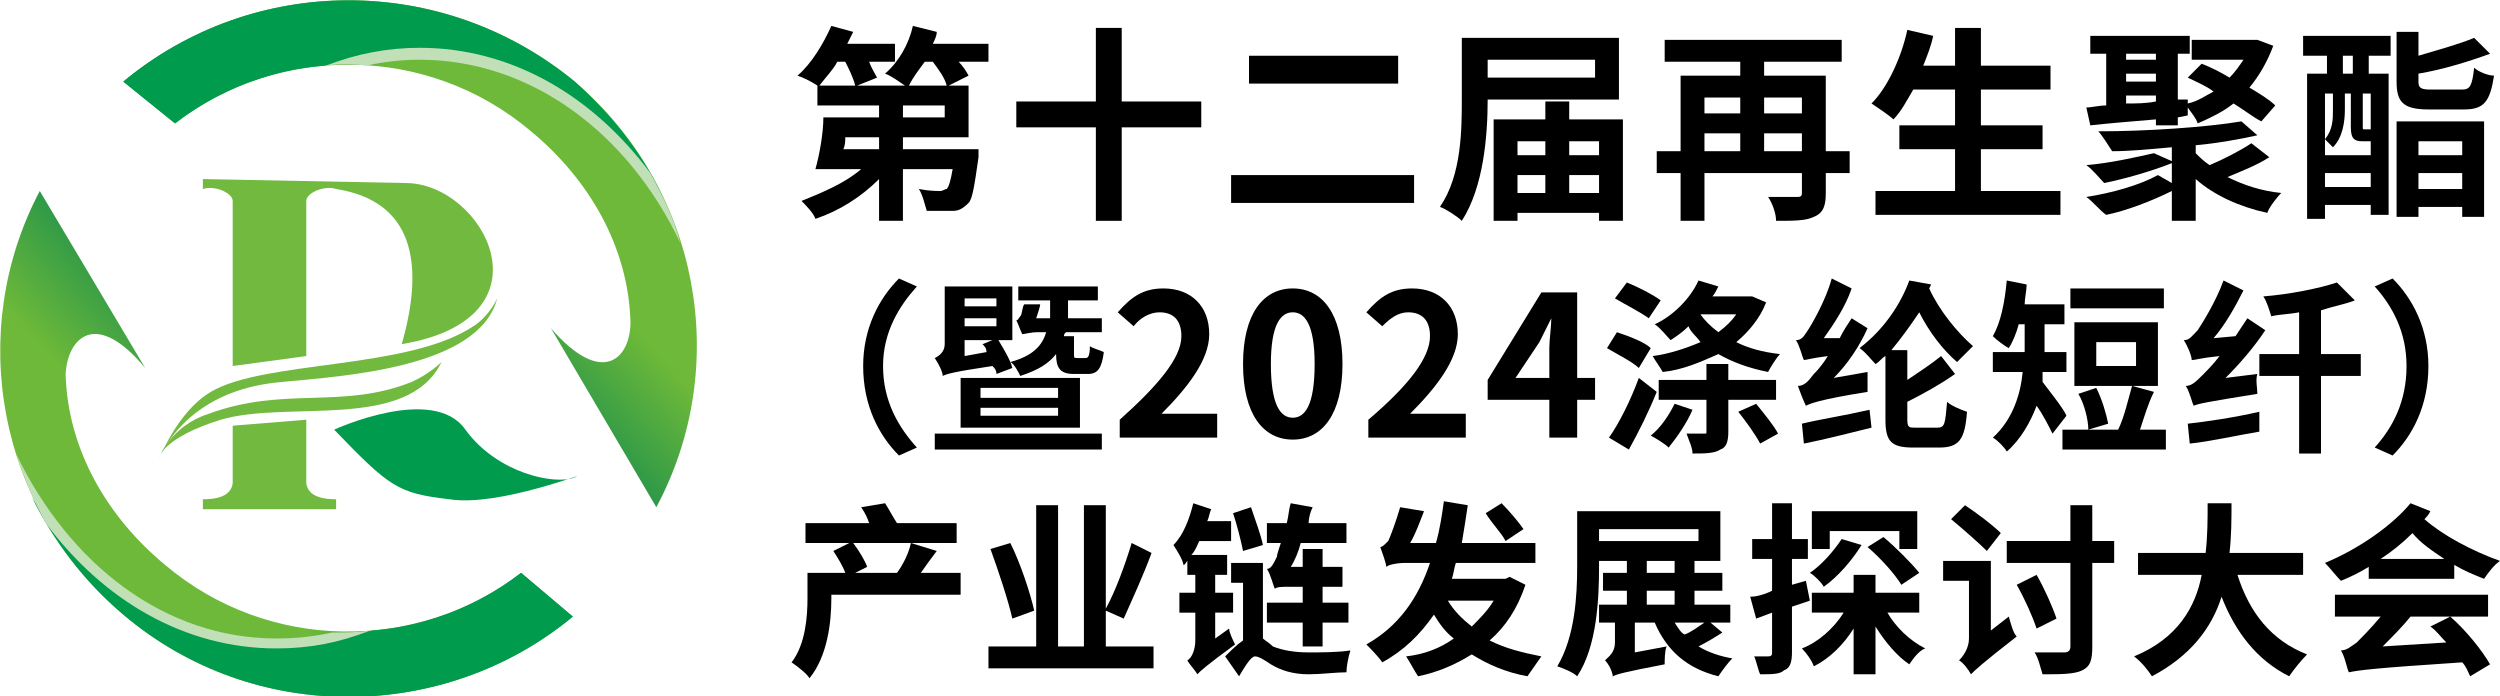 <?xml version="1.0" encoding="UTF-8"?>
<!DOCTYPE svg PUBLIC "-//W3C//DTD SVG 1.1//EN" "http://www.w3.org/Graphics/SVG/1.1/DTD/svg11.dtd">
<!-- Creator: CorelDRAW X7 -->
<svg xmlns="http://www.w3.org/2000/svg" xml:space="preserve" width="1483px" height="413px" version="1.1" style="shape-rendering:geometricPrecision; text-rendering:geometricPrecision; image-rendering:optimizeQuality; fill-rule:evenodd; clip-rule:evenodd"
viewBox="0 0 1257 350"
 xmlns:xlink="http://www.w3.org/1999/xlink">
 <defs>
  <style type="text/css">
   <![CDATA[
    .fil4 {fill:#C2E0B8}
    .fil1 {fill:#71BA3F}
    .fil2 {fill:#009B4C}
    .fil0 {fill:black;fill-rule:nonzero}
    .fil5 {fill:url(#id0)}
    .fil3 {fill:url(#id1)}
   ]]>
  </style>
  <linearGradient id="id0" gradientUnits="userSpaceOnUse" x1="164.053" y1="166.625" x2="248.606" y2="88.182">
   <stop offset="0" style="stop-opacity:1; stop-color:#009B4C"/>
   <stop offset="0.502" style="stop-opacity:1; stop-color:#37AA43"/>
   <stop offset="0.349" style="stop-opacity:1; stop-color:#289649"/>
   <stop offset="1" style="stop-opacity:1; stop-color:#6EB939"/>
  </linearGradient>
  <linearGradient id="id1" gradientUnits="userSpaceOnUse" xlink:href="#id0" x1="186.295" y1="183.726" x2="101.741" y2="262.169">
  </linearGradient>
 </defs>
 <g id="图层_x0020_1">
  <path class="fil0" d="M457 43c2,-4 5,-8 8,-12l4 0c3,4 6,8 7,12l-19 0zm18 16l-21 0 0 -6 21 0 0 6zm-33 16l-18 0c1,-2 1,-4 1,-6l17 0 0 6zm-17 -44c2,4 4,8 5,12l-18 0c3,-4 7,-8 9,-12l4 0zm72 -9l-28 0c1,-2 2,-4 2,-6l-12 -3c-2,9 -7,18 -14,24 3,1 7,4 10,6l-24 0 10 -4c-1,-2 -3,-5 -4,-8l13 0 0 -9 -24 0c1,-2 2,-4 3,-6l-11 -3c-4,9 -10,19 -17,25 3,1 7,3 10,5l0 10 31 0 0 6 -28 0c0,8 -2,19 -4,26l23 0c-8,7 -20,12 -30,16 2,2 6,6 7,9 12,-4 23,-11 32,-20l0 21 12 0 0 -26 25 0c-1,6 -2,9 -3,10 -1,0 -2,1 -3,1 -2,0 -6,0 -11,-1 2,3 3,8 4,11 5,0 10,0 13,0 3,0 5,-1 8,-4 2,-2 3,-9 5,-23 0,-1 0,-4 0,-4l-38 0 0 -6 33 0 0 -26 -10 0 10 -5c-1,-2 -3,-5 -5,-7l15 0 0 -9z"/>
  <polygon id="1" class="fil0" points="604,51 564,51 564,14 551,14 551,51 511,51 511,64 551,64 551,111 564,111 564,64 604,64 "/>
  <path id="2" class="fil0" d="M628 28l0 14 75 0 0 -14 -75 0zm-9 60l0 14 92 0 0 -14 -92 0z"/>
  <path id="3" class="fil0" d="M802 30l0 9 -54 0 0 -9 54 0zm12 20l0 -31 -79 0 0 30c0,16 0,39 -11,55 3,1 9,5 11,7 11,-17 13,-43 13,-61l66 0zm-25 47l0 -9 15 0 0 9 -15 0zm-26 -9l14 0 0 9 -14 0 0 -9zm14 -17l0 7 -14 0 0 -7 14 0zm27 0l0 7 -15 0 0 -7 15 0zm-15 -11l0 -9 -12 0 0 9 -26 0 0 51 12 0 0 -4 41 0 0 4 12 0 0 -51 -27 0z"/>
  <path id="4" class="fil0" d="M887 76l0 -9 19 0 0 9 -19 0zm-30 -9l18 0 0 9 -18 0 0 -9zm18 -18l0 8 -18 0 0 -8 18 0zm31 0l0 8 -19 0 0 -8 19 0zm24 27l-12 0 0 -38 -31 0 0 -7 39 0 0 -11 -89 0 0 11 38 0 0 7 -30 0 0 38 -12 0 0 11 12 0 0 24 12 0 0 -24 49 0 0 10c0,2 -1,2 -3,2 -2,0 -8,0 -14,0 2,3 4,8 4,12 9,0 15,0 19,-2 5,-2 6,-6 6,-12l0 -10 12 0 0 -11z"/>
  <path id="5" class="fil0" d="M996 96l0 -21 31 0 0 -12 -31 0 0 -18 35 0 0 -12 -35 0 0 -19 -13 0 0 19 -16 0c2,-5 4,-10 5,-15l-13 -3c-3,14 -10,29 -18,37 3,2 9,6 11,8 4,-4 7,-10 10,-15l21 0 0 18 -28 0 0 12 28 0 0 21 -40 0 0 12 93 0 0 -12 -40 0z"/>
  <path id="6" class="fil0" d="M1069 48l15 0 0 3c-5,1 -10,1 -15,1l0 -4zm15 -21l0 3 -15 0 0 -3 15 0zm-15 10l15 0 0 4 -15 0 0 -4zm-18 26c9,-1 21,-2 33,-3l0 3 11 0 0 -4 5 -1 0 -4c2,3 4,5 5,8 7,-3 13,-6 18,-10 5,3 10,7 14,9l7 -8c-3,-3 -8,-6 -13,-9 5,-6 9,-13 12,-21l-8 -3 -2 0 -31 0 0 10 26 0c-2,3 -4,6 -7,9 -5,-3 -9,-5 -14,-7l-7 7c4,2 9,4 13,7 -4,2 -8,5 -13,6l0 -2 -5 0 0 -23 6 0 0 -9 -50 0 0 9 8 0 0 26c-4,0 -7,1 -10,1l2 9zm81 9c-6,4 -14,8 -21,11 -3,-2 -5,-4 -7,-6l0 -4c11,-1 22,-3 31,-5l-8 -7c-18,3 -48,5 -72,5 2,2 5,7 7,10 9,0 19,-1 30,-2l0 7 -9 -4c-9,2 -22,5 -34,6 3,2 7,7 9,9 10,-2 24,-6 34,-10l0 10 -7 -4c-9,5 -23,9 -36,11 3,2 7,7 10,9 10,-2 23,-7 33,-12l0 15 12 0 0 -21c9,8 22,14 36,17 1,-3 5,-8 7,-10 -10,-1 -19,-4 -27,-8 7,-3 15,-6 21,-10l-9 -7z"/>
  <path id="7" class="fil0" d="M1183 37l-5 0 0 -9 5 0 0 9zm9 28c-1,0 -1,0 -2,0l-1 0c-1,0 -1,0 -1,-1l0 -17 4 0 0 18zm-23 29l0 -7 23 0 0 7 -23 0zm4 -47l0 8c0,5 0,10 -4,15l0 -23 4 0zm18 24l1 0 0 7 -23 0 0 -8c1,1 3,3 4,4 5,-5 6,-13 6,-19l0 -8 3 0 0 17c0,6 2,7 6,7l3 0zm-33 -43l12 0 0 9 -10 0 0 73 9 0 0 -7 23 0 0 5 9 0 0 -71 -10 0 0 -9 11 0 0 -10 -44 0 0 10zm80 43l0 7 -22 0 0 -7 22 0zm-22 24l0 -8 22 0 0 8 -22 0zm-11 14l11 0 0 -5 22 0 0 5 11 0 0 -48 -44 0 0 48zm17 -64c-5,0 -6,-1 -6,-4l0 -4c12,-2 25,-6 36,-10l-8 -8c-7,3 -18,6 -28,9l0 -12 -11 0 0 25c0,10 3,14 16,14l18 0c10,0 13,-4 15,-17 -3,0 -8,-2 -10,-4 -1,9 -2,11 -6,11l-16 0z"/>
  <path id="8" class="fil0" d="M452 229l9 -4c-9,-10 -17,-23 -17,-41 0,-17 8,-30 17,-40l-9 -4c-10,10 -18,25 -18,44 0,20 8,35 18,45z"/>
  <path id="9" class="fil0" d="M515 153c-1,1 -1,5 -2,6 -1,1 -1,2 -2,2 1,2 2,5 3,7 1,0 4,-1 8,-1l4 0c-2,7 -7,12 -18,15 2,1 4,5 5,7 9,-3 14,-6 18,-11l0 0c0,7 2,10 9,10l7 0c5,0 7,-3 8,-11 -2,-1 -6,-2 -7,-3 0,5 -1,6 -2,6l-4 0c-2,0 -2,0 -2,-2l0 -9 -5 0c0,-1 0,-1 1,-2l18 0 0 -7 -17 0c0,-3 0,-6 0,-9l15 0 0 -7 -40 0 0 7 16 0c0,3 0,6 0,9l-7 0c1,-3 2,-6 2,-7l-8 0zm-22 52l39 0 0 4 -39 0 0 -4zm0 -10l39 0 0 5 -39 0 0 -5zm-10 20l60 0 0 -25 -60 0 0 25zm18 -65l0 4 -16 0 0 -4 16 0zm-16 29l0 -8 14 0 -5 2c1,1 2,2 2,4l-11 2zm0 -19l16 0 0 4 -16 0 0 -4zm24 25c-1,-4 -4,-9 -7,-14l7 0 0 -27 -34 0 0 29c0,4 -3,6 -5,7 2,3 4,7 4,9 2,-1 5,-2 25,-5 1,1 2,2 2,4l8 -3zm-39 41l84 0 0 -8 -84 0 0 8z"/>
  <path id="10" class="fil0" d="M873 158c-2,3 -5,6 -9,9 -4,-3 -7,-6 -9,-9l0 0 18 0zm8 -9l-1 0 -19 0c1,-1 2,-3 3,-5l-10 -3c-4,9 -13,18 -22,22 3,2 6,6 8,8 3,-2 6,-4 9,-7 1,3 4,5 6,8 -7,3 -16,6 -24,7 1,2 4,6 5,8 10,-1 19,-5 28,-9 7,4 15,7 25,9 1,-2 4,-7 6,-9 -9,-1 -16,-3 -22,-6 6,-5 12,-12 15,-20l-7 -3zm-46 2c-4,-3 -12,-7 -17,-9l-6 8c5,3 13,7 17,10l6 -9zm-5 24c-3,-3 -11,-6 -17,-8l-5 8c5,3 13,7 16,10l6 -10zm-6 15c-4,11 -10,23 -15,30l10 6c5,-9 10,-19 14,-29l-9 -7zm18 13c-3,6 -7,12 -12,16 2,1 7,4 9,6 4,-5 9,-12 12,-19l-9 -3zm51 -2l0 -10 -24 0 0 -8 -11 0 0 8 -24 0 0 10 24 0 0 16c0,1 0,1 -1,1 -1,0 -5,0 -9,0 1,3 3,7 3,10 6,0 11,0 14,-2 3,-1 4,-4 4,-9l0 -16 24 0zm-19 6c4,5 9,12 11,16l9 -5c-2,-4 -7,-10 -11,-15l-9 4z"/>
  <path id="11" class="fil0" d="M922 190c7,-7 13,-16 17,-25l-8 -5c-2,3 -4,6 -6,10l-8 0c5,-7 11,-16 14,-25l-10 -5c-3,11 -10,23 -12,26 -2,3 -3,5 -6,5 2,3 3,8 4,10 1,0 4,-1 12,-2 -3,5 -6,8 -7,9 -3,4 -5,6 -8,6 1,3 3,8 4,10 2,-1 6,-3 31,-7 0,-3 0,-7 0,-10l-17 3zm-15 33c10,-2 22,-5 34,-8l-1 -9c-13,3 -26,5 -34,7l1 10zm64 -80l-11 -2c-4,11 -12,24 -25,34 3,2 6,6 8,8 2,-1 3,-3 5,-4l0 32c0,11 3,14 14,14l13 0c10,0 13,-4 14,-18 -3,-1 -8,-3 -10,-5 -1,11 -1,13 -5,13l-11 0c-3,0 -4,0 -4,-4l0 -9c8,-4 17,-9 24,-14l-7 -9c-5,4 -11,8 -17,12l0 -15 -8 0c5,-6 10,-13 14,-19 5,10 12,19 19,25 2,-2 6,-6 8,-8 -8,-7 -17,-18 -22,-29l1 -2z"/>
  <path id="12" class="fil0" d="M1088 145l-47 0 0 10 47 0 0 -10zm-14 39l-20 0 0 -12 20 0 0 12zm11 -22l-42 0 0 32 42 0 0 -32zm-25 51c-1,-5 -3,-12 -6,-18l-9 3c3,5 5,13 5,18l10 -3zm-21 -4c-1,-3 -9,-13 -12,-17 0,-2 0,-3 0,-5l12 0 0 -10 -11 0c0,-1 0,-2 0,-3l0 -11 10 0 0 -10 -20 0c0,-3 1,-7 1,-10l-10 -2c-1,11 -3,21 -7,28 2,2 6,5 8,6 2,-3 4,-8 5,-12l3 0 0 11c0,1 0,2 0,3l-16 0 0 10 15 0c-1,11 -5,24 -15,33 2,1 6,5 7,7 7,-6 12,-15 15,-23 3,4 6,10 8,14l7 -9zm37 7c2,-6 4,-13 7,-19l-11 -3c-2,7 -4,16 -7,22l-28 0 0 10 52 0 0 -10 -13 0z"/>
  <path id="13" class="fil0" d="M1119 190c7,-7 14,-15 20,-24l-9 -6c-2,3 -4,6 -6,9l-11 1c6,-7 11,-16 15,-24l-10 -5c-4,11 -11,22 -13,25 -3,3 -4,5 -7,5 2,3 4,8 4,10 2,0 4,-1 14,-2 -3,4 -7,8 -8,9 -4,4 -6,6 -9,6 2,3 3,8 4,10 2,-1 7,-2 32,-6 0,-3 -1,-7 0,-10l-16 2zm-18 33c10,-1 23,-4 35,-6l0 -10c-13,3 -27,5 -36,6l1 10zm86 -45l-20 0 0 -22c6,-2 12,-3 17,-5l-9 -9c-9,3 -24,6 -37,7 2,3 3,7 4,10 4,-1 9,-1 14,-2l0 21 -20 0 0 11 20 0 0 39 11 0 0 -39 20 0 0 -11z"/>
  <path id="14" class="fil0" d="M1203 140l-9 4c9,10 16,23 16,40 0,18 -7,31 -16,41l9 4c10,-10 18,-25 18,-45 0,-19 -8,-34 -18,-44z"/>
  <path id="15" class="fil0" d="M563 220l49 0 0 -12 -16 0c-4,0 -9,0 -12,0 13,-13 24,-27 24,-40 0,-14 -9,-23 -23,-23 -10,0 -16,4 -23,12l8 7c3,-4 8,-7 13,-7 7,0 11,4 11,12 0,11 -12,25 -31,42l0 9z"/>
  <path id="16" class="fil0" d="M650 221c15,0 25,-13 25,-38 0,-25 -10,-38 -25,-38 -15,0 -25,13 -25,38 0,25 10,38 25,38zm0 -11c-6,0 -11,-6 -11,-27 0,-20 5,-26 11,-26 6,0 11,6 11,26 0,21 -5,27 -11,27z"/>
  <path id="17" class="fil0" d="M688 220l49 0 0 -12 -16 0c-3,0 -8,0 -12,0 13,-13 24,-27 24,-40 0,-14 -9,-23 -23,-23 -10,0 -16,4 -23,12l8 7c4,-4 8,-7 13,-7 7,0 11,4 11,12 0,11 -11,25 -31,42l0 9z"/>
  <path id="18" class="fil0" d="M762 190l12 -18c2,-4 4,-8 6,-12l0 0c0,4 -1,11 -1,15l0 15 -17 0zm40 0l-9 0 0 -43 -18 0 -27 44 0 10 31 0 0 19 14 0 0 -19 9 0 0 -11z"/>
  <path id="19" class="fil0" d="M483 288l-20 0c2,-3 5,-7 8,-11l-13 -4c-1,5 -4,11 -7,15l-21 0 6 -3c-1,-3 -4,-8 -7,-12l52 0 0 -10 -30 0c-2,-3 -4,-7 -6,-10l-12 2c2,3 3,5 4,8l-32 0 0 10 22 0 -8 4c2,3 5,8 6,11l-19 0 0 13c0,9 -1,23 -8,32 3,2 8,6 9,8 9,-11 11,-28 11,-40l0 -2 65 0 0 -11z"/>
  <path id="20" class="fil0" d="M520 307c-2,-9 -7,-24 -12,-34l-10 3c4,11 9,26 11,35l11 -4zm36 18l0 -18 9 4c4,-9 10,-22 14,-33l-10 -5c-3,10 -8,24 -13,33l0 -52 -11 0 0 71 -13 0 0 -71 -11 0 0 71 -24 0 0 11 83 0 0 -11 -24 0z"/>
  <path id="21" class="fil0" d="M655 295l0 8 -18 0 0 10 18 0 0 12 10 0 0 -12 13 0 0 -10 -13 0 0 -8 10 0 0 -10 -10 0 0 -9 -10 0 0 9 -6 0c2,-3 4,-8 5,-12l23 0 0 -10 -19 0c0,-3 1,-6 2,-8l-11 -2c-1,3 -1,6 -2,10l-10 0 0 10 7 0c-1,3 -2,6 -2,7 -2,4 -3,6 -5,6 2,3 3,8 4,10 1,-1 4,-1 7,-1l7 0zm-20 -21c-1,-5 -4,-13 -6,-19l-9 3c2,6 4,14 5,19l10 -3zm-24 47l0 -13 9 0 0 -10 -9 0 0 -9 6 0 0 -10 -18 0c2,-2 3,-5 4,-7l16 0 0 -10 -12 0c1,-2 1,-4 2,-6l-9 -3c-2,8 -5,16 -10,21 2,3 5,8 5,10 1,0 1,-1 2,-2l0 7 4 0 0 9 -8 0 0 10 8 0 0 14c0,5 -2,9 -4,10 1,2 4,5 5,7 0,0 0,0 0,0l0 0c2,-2 4,-4 19,-15 -1,-2 -3,-6 -3,-8l-7 5zm24 -38l-16 0 0 10 6 0 0 29c-3,2 -6,5 -9,8l7 10c3,-5 6,-10 8,-10 2,0 5,2 8,4 5,3 11,5 19,5 6,0 14,-1 19,-1 0,-3 1,-8 2,-11 -6,1 -15,1 -21,1 -7,0 -13,-1 -18,-3 -2,-2 -4,-3 -5,-4l0 -38z"/>
  <path id="22" class="fil0" d="M766 266c-2,-3 -7,-9 -11,-13l-8 5c3,5 8,10 10,14l9 -6zm-15 36c-3,5 -7,9 -11,13 -5,-4 -9,-8 -12,-13l23 0zm8 -12l-2 1 -27 0c1,-3 1,-5 2,-8l40 0 0 -10 -37 0c1,-6 2,-12 3,-19l-12 -2c-1,7 -2,14 -4,21l-13 0c3,-5 5,-11 7,-16l-12 -2c-2,7 -5,15 -6,17 -2,2 -3,3 -4,3 1,3 3,8 3,10 1,-1 5,-2 10,-2l12 0c-6,18 -16,32 -32,41 2,2 6,6 8,9 11,-6 19,-14 26,-24 3,5 6,9 10,12 -7,5 -15,8 -24,9 2,3 4,7 6,10 10,-2 19,-6 27,-11 8,5 17,9 28,11 2,-3 5,-7 7,-10 -10,-2 -18,-4 -26,-8 8,-7 14,-16 18,-28l-8 -4z"/>
  <path id="23" class="fil0" d="M857 313c-3,2 -7,5 -10,6 -2,-1 -3,-3 -5,-6l15 0zm-29 -16l14 0 0 7 -14 0 0 -7zm0 -15l14 0 0 6 -14 0 0 -6zm-24 -16l50 0 0 6 -50 0 0 -6zm56 47l10 0 0 -9 -18 0 0 -7 14 0 0 -9 -14 0 0 -6 13 0 0 -25 -72 0 0 28c0,14 -1,35 -10,50 3,1 8,3 10,5 10,-15 11,-39 11,-55l0 -3 14 0 0 6 -12 0 0 9 12 0 0 7 -14 0 0 9 8 0 0 10c0,5 -3,7 -5,9 2,2 4,6 4,9l0 -1c2,-1 5,-2 26,-6 0,-2 0,-7 1,-9l-16 3 0 -15 10 0c6,14 16,23 32,27 2,-3 5,-7 7,-9 -6,-1 -12,-3 -17,-6 4,-2 9,-5 12,-7l-6 -5z"/>
  <path id="24" class="fil0" d="M920 267l35 0 0 9 9 0 0 -19 -53 0 0 19 9 0 0 -9zm19 8c7,6 14,14 17,19l9 -6c-4,-5 -12,-13 -18,-18l-8 5zm-13 -4c-4,6 -10,13 -16,17 2,1 6,5 7,7 7,-5 14,-13 19,-21l-10 -3zm-18 21l-7 2 0 -13 8 0 0 -10 -8 0 0 -18 -10 0 0 18 -10 0 0 10 10 0 0 16c-4,2 -8,3 -11,3l3 11 8 -3 0 20c0,1 0,2 -2,2 -1,0 -4,0 -7,0 1,2 2,7 3,9 6,0 10,0 12,-2 3,-1 4,-4 4,-9l0 -23c3,-1 6,-2 9,-3l-2 -10zm57 16l0 -10 -22 0 0 -9 -11 0 0 9 -21 0 0 10 16 0c-5,8 -13,15 -21,18 2,2 5,6 6,9 8,-4 15,-11 20,-19l0 23 11 0 0 -24c5,8 11,15 17,19 2,-3 5,-7 8,-8 -8,-4 -15,-11 -19,-18l16 0z"/>
  <path id="25" class="fil0" d="M1006 268c-4,-4 -12,-10 -18,-14l-7 7c6,5 14,12 18,16l7 -9zm-5 49l0 -35 -24 0 0 10 13 0 0 29c0,5 -3,9 -5,11 2,1 5,5 6,7 2,-2 5,-5 23,-19 -2,-2 -3,-7 -4,-10l-9 7zm62 -45l-11 0 0 -18 -11 0 0 18 -32 0 0 11 32 0 0 42c0,2 -1,3 -3,3 -2,0 -9,0 -15,0 2,3 3,8 4,11 9,0 16,0 20,-2 4,-2 5,-5 5,-12l0 -42 11 0 0 -11zm-29 39c-2,-6 -6,-15 -10,-22l-10 5c4,7 8,16 10,22l10 -5z"/>
  <path id="26" class="fil0" d="M1158 289l0 -11 -37 0c1,-9 1,-17 1,-25l-12 0c0,8 0,16 -1,25l-34 0 0 11 32 0c-3,16 -12,32 -34,41 4,3 7,7 9,10 19,-10 30,-24 35,-40 7,18 18,32 34,40 2,-3 6,-8 9,-11 -18,-7 -29,-21 -35,-40l33 0z"/>
  <path id="27" class="fil0" d="M1222 315c3,2 5,5 8,8l-32 2c5,-5 10,-10 14,-15l39 0 0 -11 -77 0 0 11 23 0c-5,6 -10,11 -12,13 -3,2 -5,4 -8,4 2,3 3,9 4,11 5,-1 11,-2 57,-5 2,2 3,5 4,7l10 -6c-4,-7 -12,-17 -20,-24l-10 5zm-25 -34c6,-4 11,-8 16,-13 4,5 10,9 16,13l-32 0zm15 -28c-9,11 -26,23 -43,30 2,2 6,7 8,9 5,-2 9,-4 14,-7l0 6 43 0 0 -7c5,3 10,5 15,7 2,-3 5,-7 8,-9 -14,-5 -29,-13 -38,-21 1,-1 2,-2 3,-4l-10 -4z"/>
  <g id="_790195120">
   <path class="fil1" d="M102 90l102 2c39,0 76,68 -2,81 12,-42 5,-72 -33,-78 -6,-2 -15,2 -15,6l0 78 -37 5 0 -83c0,-4 -9,-8 -15,-6l0 -5zm52 121l0 32c1,7 9,8 15,8l0 5 -31 0 -5 0 -31 0 0 -5c6,0 14,-1 15,-8l0 -29 37 -3z"/>
   <path class="fil1" d="M80 231c0,0 9,-24 26,-34 27,-16 99,-11 132,-33 8,-5 12,-14 12,-14 -9,35 -77,39 -108,42 -50,4 -62,39 -62,39z"/>
   <path class="fil1" d="M80 230c0,0 6,-16 25,-22 38,-14 67,-2 102,-16 9,-4 15,-10 15,-10 -17,35 -77,19 -111,29 -29,9 -31,19 -31,19z"/>
   <path class="fil2" d="M168 216c0,0 50,-23 66,0 16,22 45,28 55,24 9,-4 -38,15 -63,11 -26,-3 -30,-6 -58,-35z"/>
   <path class="fil3" d="M20 96l53 89c-25,-30 -39,-15 -40,3 1,38 21,72 50,96 52,44 127,44 179,4l26 22c-64,53 -160,55 -226,-1 -64,-54 -79,-143 -42,-213z"/>
   <path class="fil2" d="M187 317c27,-2 53,-12 75,-29l26 22c-64,53 -160,55 -226,-1 -20,-17 -35,-37 -46,-59 0,0 60,103 171,67l0 0z"/>
   <path class="fil4" d="M167 318c6,0 13,0 19,-1 -15,6 -30,9 -47,9 -46,0 -87,-24 -116,-63 -6,-11 -11,-23 -15,-35 27,56 75,93 131,93 10,0 19,-1 28,-3z"/>
   <path class="fil5" d="M330 255l-53 -90c26,30 40,15 40,-3 -1,-38 -21,-72 -50,-96 -52,-44 -127,-44 -179,-4l-26 -21c65,-54 160,-55 227,0 63,54 79,143 41,214z"/>
   <path class="fil2" d="M163 33c-27,2 -53,12 -75,29l-26 -21c65,-54 160,-55 227,0 19,17 35,37 45,60 0,0 -60,-104 -171,-68l0 0z"/>
   <path class="fil4" d="M184 33c-7,-1 -13,-1 -20,0 15,-6 31,-9 47,-9 46,0 87,24 116,63 6,11 12,23 15,35 -26,-55 -75,-92 -131,-92 -9,0 -18,1 -27,3z"/>
  </g>
 </g>
</svg>
